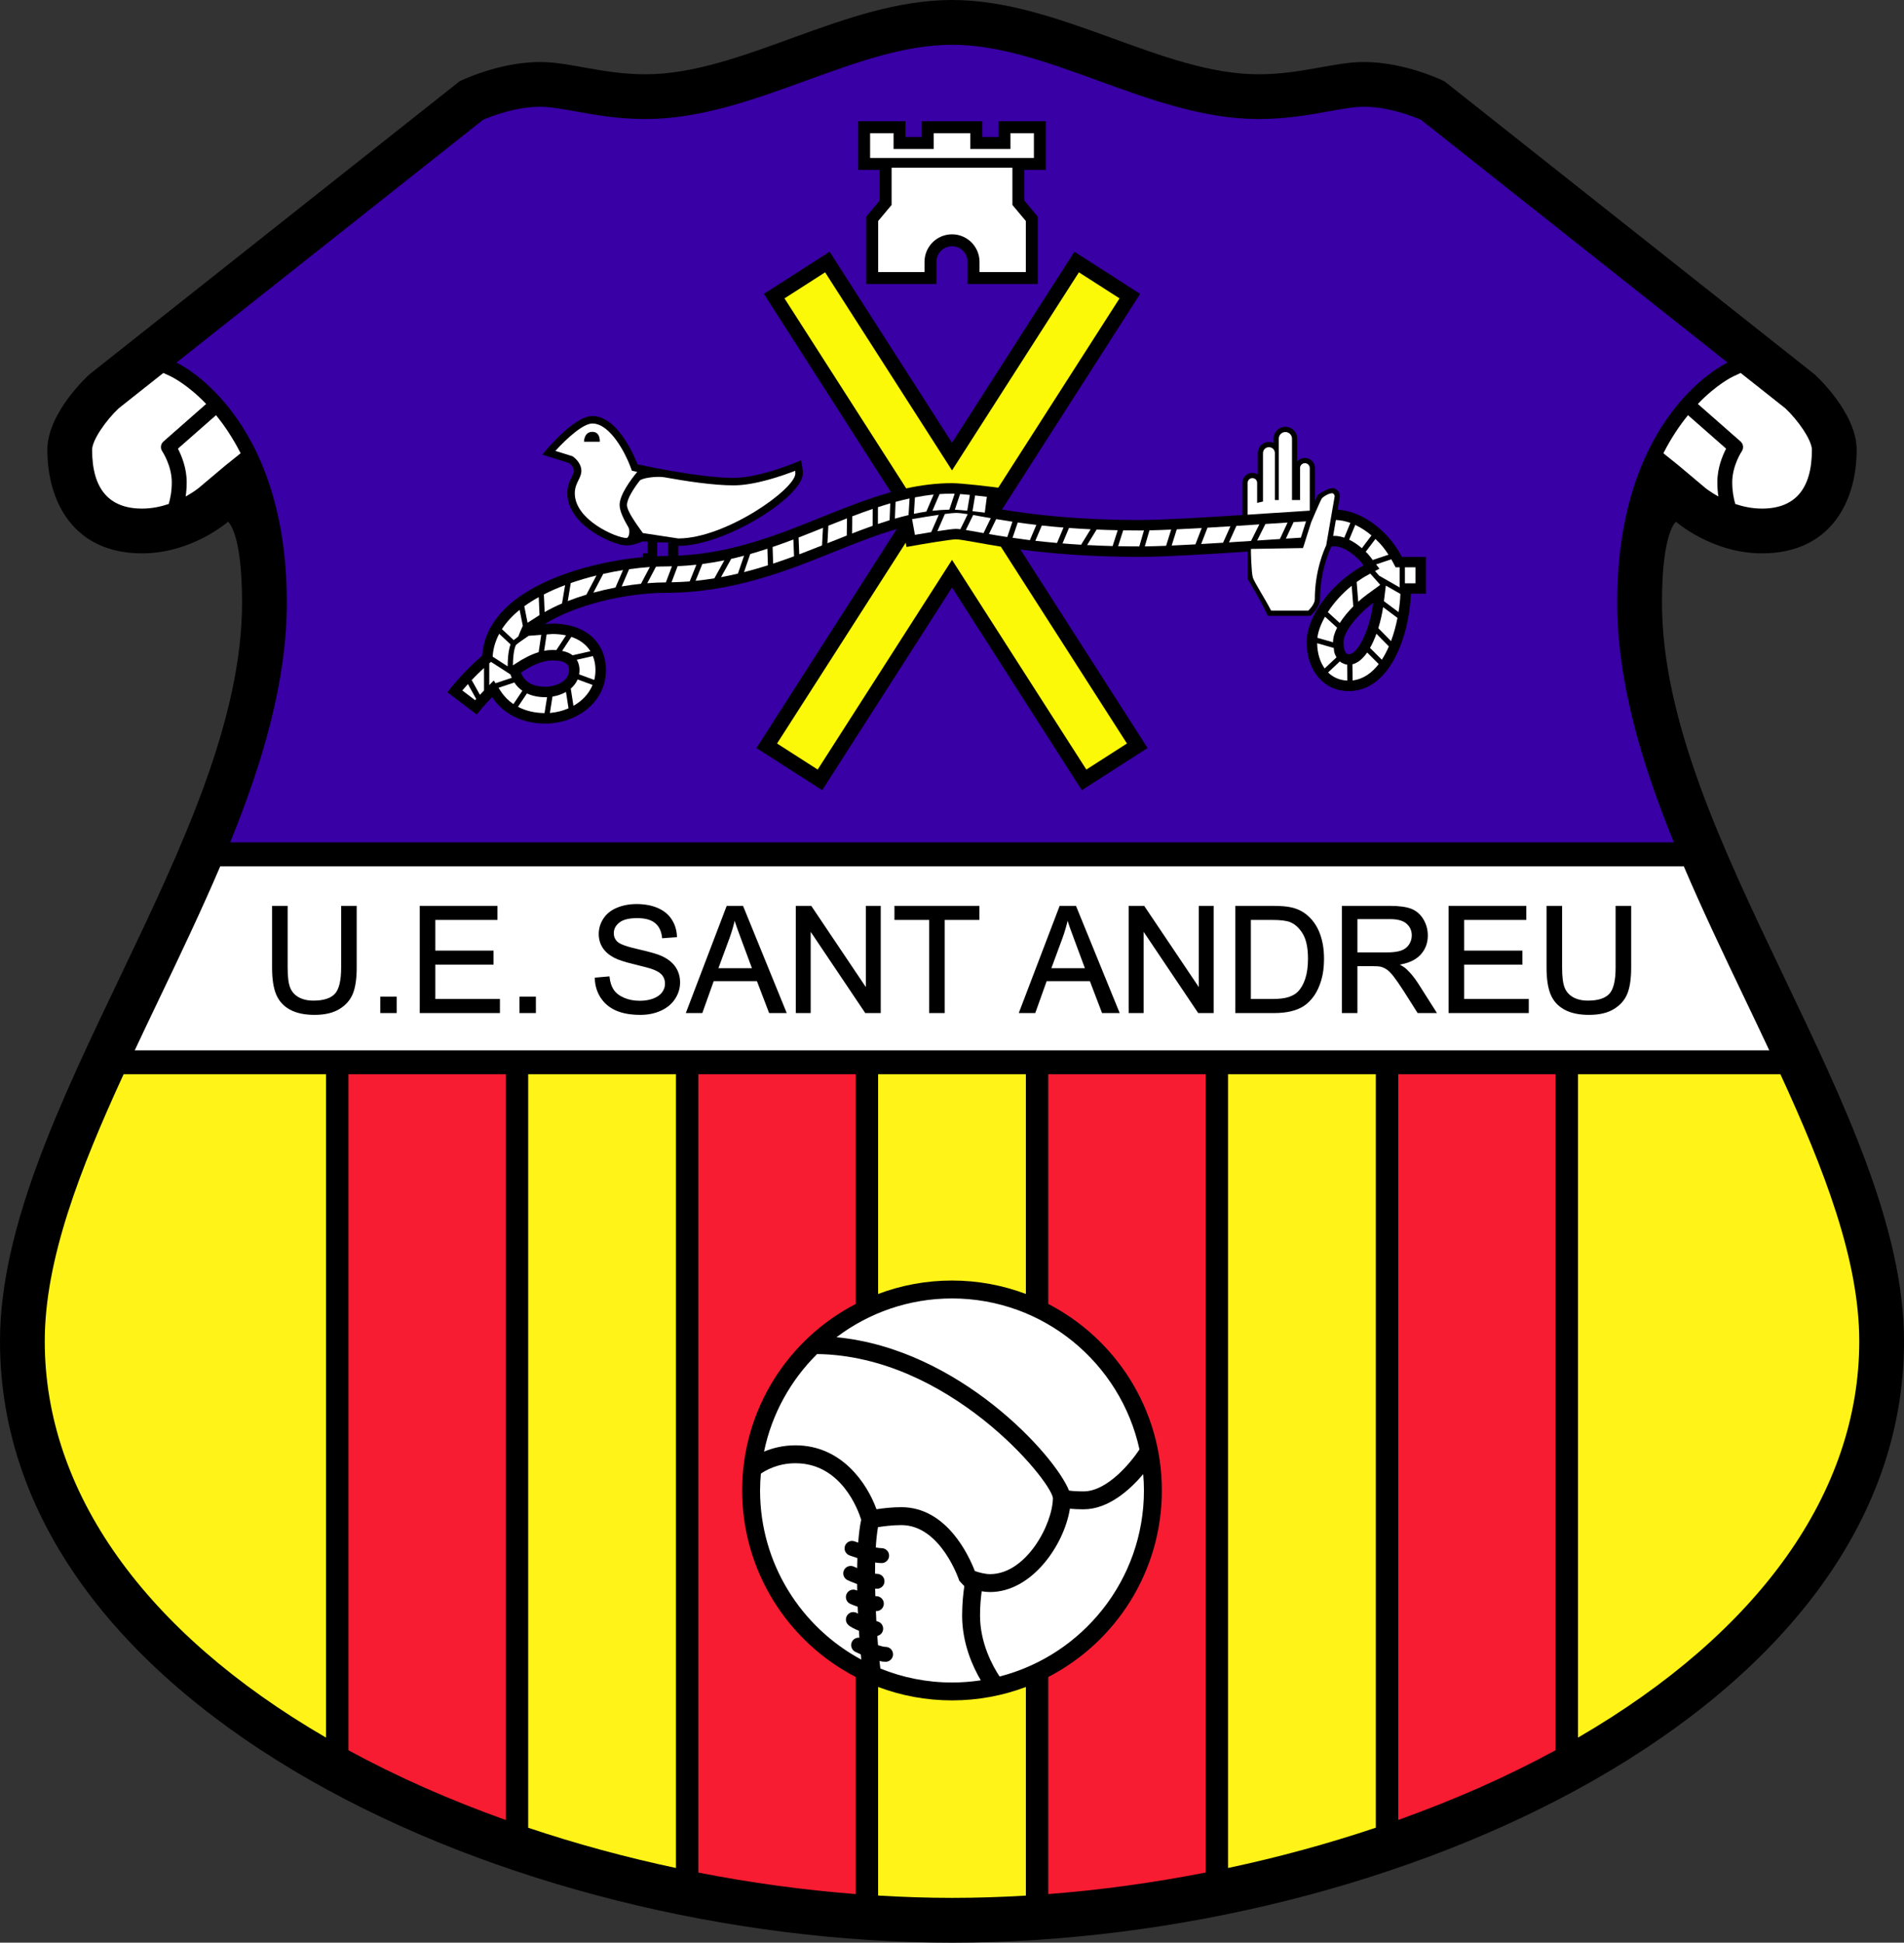 <?xml version="1.0" encoding="UTF-8"?>
<svg xmlns="http://www.w3.org/2000/svg" xmlns:xlink="http://www.w3.org/1999/xlink" width="361.83pt" height="369pt" viewBox="0 0 361.83 369" version="1.1">
<rect x="0" y="0" width="361.83" height="369" fill="#333333" stroke="none"/>
<defs>
<clipPath id="clip1">
  <path d="M 0 0 L 361.828 0 L 361.828 369 L 0 369 Z M 0 0 "/>
</clipPath>
</defs>
<g id="surface1">
<g clip-path="url(#clip1)" clip-rule="nonzero">
<path style=" stroke:none;fill-rule:nonzero;fill:rgb(0%,0%,0%);fill-opacity:1;" d="M 180.918 369 C 264.836 369 361.836 324.859 361.836 254.777 C 361.836 211.445 315.836 159.277 315.836 114.445 C 315.836 100.941 318.5 99.109 318.5 99.109 C 318.5 99.109 325.336 105.109 334.836 105.109 C 348 105.109 352.836 95.109 352.836 85.445 C 352.836 78.277 344.836 71.109 344.836 71.109 L 274.5 15.445 C 274.5 15.445 267.168 11.777 259.168 11.777 C 253.5 11.777 247.336 14.109 239.168 14.109 C 220.836 14.109 201.336 0 180.918 0 C 160.5 0 141 14.109 122.664 14.109 C 114.5 14.109 108.336 11.777 102.664 11.777 C 94.664 11.777 87.332 15.445 87.332 15.445 L 17 71.109 C 17 71.109 9 78.277 9 85.445 C 9 95.109 13.836 105.109 27 105.109 C 36.5 105.109 43.332 99.109 43.332 99.109 C 43.332 99.109 46 100.941 46 114.445 C 46 159.277 0 211.445 0 254.777 C 0 324.859 97 369 180.918 369 "/>
</g>
<path style=" stroke:none;fill-rule:nonzero;fill:rgb(100%,100%,100%);fill-opacity:1;" d="M 41.051 78.863 C 38.777 80.859 34.82 84.332 33.809 85.223 C 34.492 86.531 35.48 88.875 35.48 91.609 C 35.48 92.598 35.402 93.496 35.281 94.309 C 36.832 93.453 37.77 92.68 37.789 92.664 L 42.742 88.496 L 45.727 86.094 C 44.246 83.18 42.633 80.805 41.051 78.863 "/>
<path style=" stroke:none;fill-rule:nonzero;fill:rgb(100%,100%,100%);fill-opacity:1;" d="M 32.645 91.609 C 32.645 88.434 30.848 85.75 30.832 85.723 C 30.43 85.133 30.527 84.328 31.066 83.859 L 39.18 76.73 C 35.645 73.039 32.656 71.59 32.352 71.445 L 31.047 70.84 C 27.957 73.285 22.668 77.469 22.582 77.539 C 20.156 79.797 17.504 83.598 17.504 85.445 C 17.504 92.852 20.699 96.605 27 96.605 C 28.844 96.605 30.562 96.238 32.062 95.73 C 32.371 94.703 32.645 93.328 32.645 91.609 "/>
<path style=" stroke:none;fill-rule:nonzero;fill:rgb(100%,100%,100%);fill-opacity:1;" d="M 320.785 78.863 C 323.059 80.859 327.012 84.332 328.027 85.223 C 327.344 86.531 326.355 88.875 326.355 91.609 C 326.355 92.598 326.434 93.496 326.555 94.309 C 325 93.453 324.066 92.68 324.047 92.664 L 319.09 88.496 L 316.105 86.094 C 317.586 83.18 319.199 80.805 320.785 78.863 "/>
<path style=" stroke:none;fill-rule:nonzero;fill:rgb(100%,100%,100%);fill-opacity:1;" d="M 329.188 91.609 C 329.188 88.434 330.984 85.75 331.004 85.723 C 331.406 85.133 331.309 84.328 330.77 83.859 L 322.652 76.73 C 326.191 73.039 329.176 71.59 329.48 71.445 L 330.785 70.84 C 333.879 73.285 339.164 77.469 339.254 77.539 C 341.676 79.797 344.328 83.598 344.328 85.445 C 344.328 92.852 341.137 96.605 334.836 96.605 C 332.988 96.605 331.273 96.238 329.77 95.73 C 329.465 94.703 329.188 93.328 329.188 91.609 "/>
<path style=" stroke:none;fill-rule:nonzero;fill:rgb(22.363%,0%,64.647%);fill-opacity:1;" d="M 124.895 105.645 C 125.445 105.625 125.98 105.609 126.48 105.609 C 126.648 105.609 126.812 105.602 126.98 105.602 L 126.98 103.027 L 124.895 103.027 L 124.895 105.645 "/>
<path style=" stroke:none;fill-rule:nonzero;fill:rgb(22.363%,0%,64.647%);fill-opacity:1;" d="M 103.645 130.445 C 105.516 130.445 108.145 129.461 108.145 127.277 C 108.145 126.73 108.145 125.445 104.98 125.445 C 103.09 125.445 101 126.414 98.992 127.762 C 99.676 129.523 101.215 130.445 103.645 130.445 "/>
<path style=" stroke:none;fill-rule:nonzero;fill:rgb(22.363%,0%,64.647%);fill-opacity:1;" d="M 270.98 112.777 C 270.98 112.777 269.543 112.777 268.117 112.777 C 267.836 120.781 264.145 131.277 256.312 131.277 C 251.602 131.277 248.312 127.438 248.312 121.945 C 248.312 116.762 253.547 110.324 259.148 107.383 C 258.941 107.121 258.762 106.855 258.516 106.594 C 256.93 104.883 255.02 103.777 253.645 103.777 C 253.48 103.777 253.262 103.781 253 103.789 L 252.98 103.902 C 252.98 103.902 250.855 108.066 250.855 113.82 C 250.855 115.445 249.02 116.984 249.02 116.984 L 240.938 116.984 C 239.602 114.047 237.098 109.984 237.098 109.984 L 237.098 104.777 C 229.395 105.281 221.137 105.777 216.645 105.777 C 206.938 105.777 199.473 105.109 193.91 104.371 L 218.082 142.086 L 205.586 150.094 L 180.918 111.602 L 156.246 150.094 L 143.754 142.086 L 170.414 100.484 C 166.559 101.605 162.672 103.145 158.668 104.758 C 149.52 108.438 139.148 112.609 126.48 112.609 C 119.141 112.609 109.352 114.836 103.527 118.551 C 104.012 118.492 104.492 118.445 104.98 118.445 C 111.156 118.445 115.145 121.91 115.145 127.277 C 115.145 133.641 109.301 137.445 103.645 137.445 C 99.156 137.445 95.59 135.566 93.523 132.414 C 92.246 133.73 91.195 134.945 90.602 135.727 L 85.023 131.496 C 85.527 130.836 88.043 127.605 91.648 124.523 C 92.453 112.105 110.516 106.895 122.145 105.828 L 122.145 105.109 L 123.062 105.109 L 123.062 102.859 L 122.062 102.859 C 122.062 102.859 120.48 103.609 119.062 103.609 C 116.562 103.609 107.812 99.777 107.812 93.695 C 107.812 91.445 109.062 90.277 109.062 89.445 C 109.062 88.609 108.145 87.945 108.145 87.945 L 103.062 86.359 C 103.062 86.359 108.895 79.027 112.562 79.027 C 117.812 79.027 121.145 88.195 121.145 88.195 C 121.145 88.195 132.73 90.777 139.395 90.777 C 144.645 90.777 152.23 87.445 152.23 87.445 C 152.23 87.445 152.562 88.777 152.562 89.945 C 152.562 94.359 137.812 103.695 128.895 103.695 L 128.895 105.547 C 139.129 105.066 147.727 101.613 156.055 98.262 C 160.535 96.461 164.883 94.719 169.309 93.488 L 145.164 55.82 L 157.66 47.812 L 180.918 84.098 L 204.176 47.812 L 216.668 55.82 L 190.418 96.777 C 196.047 97.707 204.363 98.777 216.645 98.777 C 220.836 98.777 228.668 98.312 236.105 97.828 L 236.105 91.715 C 236.105 90.668 236.953 89.82 238 89.82 C 238.379 89.82 238.727 89.934 239.02 90.121 L 239.02 86.07 C 239.02 84.895 239.973 83.945 241.145 83.945 C 241.461 83.945 241.754 84.016 242.02 84.137 L 242.02 83.32 C 242.02 82.074 243.027 81.07 244.27 81.07 C 245.516 81.07 246.52 82.074 246.52 83.32 L 246.52 87.672 C 246.871 87.254 247.395 86.984 247.98 86.984 C 249.039 86.984 249.895 87.844 249.895 88.902 L 249.895 95.145 L 250.395 94.027 C 250.395 94.027 252.812 92.234 253.812 92.859 C 254.812 93.484 254.605 94.484 254.605 94.484 L 254.203 96.812 C 257.422 97.004 260.836 98.797 263.652 101.836 C 264.785 103.062 265.68 104.41 266.41 105.777 C 268.164 105.777 270.98 105.777 270.98 105.777 Z M 163.086 23.027 L 172.086 23.027 L 172.086 26.027 L 175.168 26.027 L 175.168 23.027 L 186.668 23.027 L 186.668 26.027 L 189.75 26.027 L 189.75 23.027 L 198.75 23.027 L 198.75 32.277 L 194.668 32.277 L 194.668 38.109 L 197.215 41.152 L 197.215 53.945 L 183.875 53.945 L 183.875 49.734 C 183.875 48.102 182.551 46.777 180.918 46.777 C 179.281 46.777 177.961 48.102 177.961 49.734 L 177.961 53.945 L 164.621 53.945 L 164.621 41.152 L 167.168 38.109 L 167.168 32.277 L 163.086 32.277 Z M 328.301 68.871 C 309.09 53.664 271.234 23.703 270.043 22.762 C 268.395 22.051 263.836 20.281 259.168 20.281 C 257.352 20.281 255.102 20.688 252.496 21.152 C 248.883 21.805 244.383 22.613 239.168 22.613 C 228.75 22.613 218.559 18.91 208.703 15.332 C 199.035 11.82 189.902 8.504 180.918 8.504 C 171.93 8.504 162.797 11.82 153.129 15.332 C 143.273 18.91 133.082 22.613 122.664 22.613 C 117.453 22.613 112.953 21.805 109.34 21.152 C 106.734 20.688 104.484 20.281 102.664 20.281 C 97.996 20.281 93.438 22.051 91.793 22.762 C 90.598 23.703 52.746 53.664 33.535 68.871 C 33.535 68.871 54.504 78.359 54.504 114.445 C 54.504 129.363 49.965 144.699 43.742 160.008 L 318.09 160.008 C 311.867 144.699 307.328 129.363 307.328 114.445 C 307.328 78.359 328.301 68.871 328.301 68.871 "/>
<path style=" stroke:none;fill-rule:nonzero;fill:rgb(22.363%,0%,64.647%);fill-opacity:1;" d="M 255.312 121.945 C 255.312 122.492 255.387 124.277 256.312 124.277 C 258.031 124.277 260.309 119.711 260.953 114.527 C 258.145 116.578 255.312 119.949 255.312 121.945 "/>
<path style=" stroke:none;fill-rule:nonzero;fill:rgb(100%,100%,100%);fill-opacity:1;" d="M 192.398 38.934 L 192.398 31.859 L 169.434 31.859 L 169.434 38.934 C 169.434 38.934 167.551 41.184 166.887 41.977 C 166.887 43.145 166.887 48.848 166.887 51.676 C 168.176 51.676 171.621 51.676 175.691 51.676 L 175.691 49.734 C 175.691 46.855 178.035 44.508 180.918 44.508 C 183.801 44.508 186.145 46.855 186.145 49.734 L 186.145 51.676 C 190.215 51.676 193.66 51.676 194.945 51.676 C 194.945 48.848 194.945 43.145 194.945 41.977 C 194.281 41.184 192.398 38.934 192.398 38.934 "/>
<path style=" stroke:none;fill-rule:nonzero;fill:rgb(100%,100%,100%);fill-opacity:1;" d="M 192.398 30.008 L 196.48 30.008 C 196.48 28.266 196.48 27.039 196.48 25.297 C 194.801 25.297 193.699 25.297 192.02 25.297 C 192.02 25.566 192.02 28.297 192.02 28.297 L 184.398 28.297 C 184.398 28.297 184.398 25.566 184.398 25.297 C 182.195 25.297 179.641 25.297 177.434 25.297 C 177.434 25.566 177.434 28.297 177.434 28.297 L 169.816 28.297 C 169.816 28.297 169.816 25.566 169.816 25.297 C 168.133 25.297 167.035 25.297 165.352 25.297 C 165.352 27.039 165.352 28.266 165.352 30.008 L 192.398 30.008 "/>
<path style=" stroke:none;fill-rule:nonzero;fill:rgb(98.438%,97.264%,3.137%);fill-opacity:1;" d="M 180.918 91.777 C 182.91 91.777 188.488 92.477 189.707 92.633 C 201.246 74.625 211.531 58.578 212.754 56.676 C 210.367 55.148 207.418 53.258 205.031 51.727 C 203.773 53.688 192.887 70.68 180.918 89.352 C 168.949 70.68 158.059 53.688 156.805 51.727 C 154.414 53.258 151.469 55.148 149.082 56.676 C 150.305 58.586 160.637 74.707 172.215 92.77 C 175.047 92.152 177.926 91.777 180.918 91.777 "/>
<path style=" stroke:none;fill-rule:nonzero;fill:rgb(98.438%,97.264%,3.137%);fill-opacity:1;" d="M 185.543 103.031 C 183.789 102.719 182.273 102.445 181.652 102.445 C 180.734 102.457 176.066 103.203 172.266 103.891 L 172.121 103.078 C 160.02 121.957 148.938 139.246 147.668 141.227 C 150.055 142.758 153.004 144.645 155.391 146.176 C 156.695 144.141 168.406 125.867 180.918 106.348 C 193.43 125.867 205.137 144.141 206.445 146.176 C 208.828 144.645 211.777 142.758 214.164 141.227 C 212.914 139.273 202.109 122.414 190.195 103.832 C 188.371 103.539 186.82 103.262 185.543 103.031 "/>
<path style=" stroke:none;fill-rule:nonzero;fill:rgb(100%,100%,100%);fill-opacity:1;" d="M 185.305 94.113 L 184.809 97.105 C 185.629 97.195 186.449 97.289 187.148 97.371 C 187.309 96.156 187.379 95.594 187.535 94.367 C 186.789 94.277 186.035 94.191 185.305 94.113 "/>
<path style=" stroke:none;fill-rule:nonzero;fill:rgb(100%,100%,100%);fill-opacity:1;" d="M 182.453 93.84 L 181.457 96.809 C 182.074 96.84 182.91 96.914 183.812 97.004 L 184.309 94.008 C 183.633 93.941 183.008 93.883 182.453 93.84 "/>
<path style=" stroke:none;fill-rule:nonzero;fill:rgb(100%,100%,100%);fill-opacity:1;" d="M 173.871 94.477 L 173.672 97.598 C 174.461 97.434 175.25 97.289 176.039 97.172 L 177.426 93.941 C 176.23 94.062 175.047 94.254 173.871 94.477 "/>
<path style=" stroke:none;fill-rule:nonzero;fill:rgb(100%,100%,100%);fill-opacity:1;" d="M 170.191 95.328 L 170.066 98.516 C 170.93 98.27 171.793 98.035 172.656 97.836 L 172.855 94.68 C 171.965 94.867 171.078 95.094 170.191 95.328 "/>
<path style=" stroke:none;fill-rule:nonzero;fill:rgb(100%,100%,100%);fill-opacity:1;" d="M 161.922 101.336 C 163.23 100.824 164.535 100.336 165.832 99.879 L 165.84 96.664 C 164.551 97.105 163.258 97.578 161.961 98.074 L 161.922 101.336 "/>
<path style=" stroke:none;fill-rule:nonzero;fill:rgb(100%,100%,100%);fill-opacity:1;" d="M 166.84 96.34 L 166.832 99.535 C 167.574 99.281 168.316 99.035 169.055 98.809 L 169.184 95.609 C 168.398 95.836 167.621 96.086 166.84 96.34 "/>
<path style=" stroke:none;fill-rule:nonzero;fill:rgb(100%,100%,100%);fill-opacity:1;" d="M 150.77 102.477 C 149.473 102.969 148.156 103.445 146.824 103.898 L 146.922 107.055 C 148.273 106.609 149.602 106.145 150.898 105.664 L 150.77 102.477 "/>
<path style=" stroke:none;fill-rule:nonzero;fill:rgb(100%,100%,100%);fill-opacity:1;" d="M 145.832 104.23 C 144.758 104.586 143.672 104.922 142.57 105.234 L 141.391 108.676 C 142.938 108.285 144.449 107.844 145.93 107.375 L 145.832 104.23 "/>
<path style=" stroke:none;fill-rule:nonzero;fill:rgb(100%,100%,100%);fill-opacity:1;" d="M 127.617 110.602 C 128.781 110.578 129.934 110.527 131.062 110.438 L 132.336 107.27 C 131.168 107.395 129.98 107.492 128.77 107.543 L 127.617 110.602 "/>
<path style=" stroke:none;fill-rule:nonzero;fill:rgb(100%,100%,100%);fill-opacity:1;" d="M 137.656 106.434 C 136.289 106.711 134.895 106.949 133.469 107.133 L 132.184 110.324 C 133.395 110.199 134.586 110.043 135.754 109.852 L 137.656 106.434 "/>
<path style=" stroke:none;fill-rule:nonzero;fill:rgb(100%,100%,100%);fill-opacity:1;" d="M 141.402 105.551 C 140.594 105.766 139.777 105.973 138.949 106.16 L 137.02 109.633 C 138.109 109.434 139.18 109.203 140.234 108.953 L 141.402 105.551 "/>
<path style=" stroke:none;fill-rule:nonzero;fill:rgb(100%,100%,100%);fill-opacity:1;" d="M 157.418 99.855 L 157.242 103.191 C 157.469 103.102 157.699 103.008 157.926 102.914 C 158.93 102.512 159.926 102.113 160.914 101.723 L 160.957 98.461 C 159.785 98.914 158.605 99.383 157.418 99.855 "/>
<path style=" stroke:none;fill-rule:nonzero;fill:rgb(100%,100%,100%);fill-opacity:1;" d="M 108.469 110.746 L 107.895 114.176 C 109.043 113.727 110.227 113.316 111.434 112.953 L 113.352 109.309 C 111.707 109.715 110.066 110.191 108.469 110.746 "/>
<path style=" stroke:none;fill-rule:nonzero;fill:rgb(100%,100%,100%);fill-opacity:1;" d="M 102.531 116.836 L 102.379 113.426 C 101.406 113.961 100.484 114.539 99.633 115.156 L 100.258 118.293 L 102.461 116.875 C 102.484 116.859 102.508 116.848 102.531 116.836 "/>
<path style=" stroke:none;fill-rule:nonzero;fill:rgb(100%,100%,100%);fill-opacity:1;" d="M 114.637 109.008 L 112.762 112.574 C 114.156 112.195 115.566 111.871 116.957 111.605 L 118.395 108.289 C 117.16 108.484 115.902 108.727 114.637 109.008 "/>
<path style=" stroke:none;fill-rule:nonzero;fill:rgb(100%,100%,100%);fill-opacity:1;" d="M 91.203 131.98 C 91.453 131.711 91.715 131.438 91.98 131.16 L 91.98 126.879 C 91.109 127.672 90.328 128.449 89.637 129.176 L 91.203 131.98 "/>
<path style=" stroke:none;fill-rule:nonzero;fill:rgb(100%,100%,100%);fill-opacity:1;" d="M 88.922 129.941 C 88.52 130.383 88.16 130.793 87.852 131.152 C 88.859 131.918 89.324 132.27 90.289 132.996 C 90.352 132.922 90.426 132.844 90.496 132.77 L 88.922 129.941 "/>
<path style=" stroke:none;fill-rule:nonzero;fill:rgb(100%,100%,100%);fill-opacity:1;" d="M 107.555 131.434 C 106.781 131.871 105.898 132.168 104.992 132.316 L 104.5 135.426 C 105.719 135.328 106.93 135.027 108.039 134.539 L 107.555 131.434 "/>
<path style=" stroke:none;fill-rule:nonzero;fill:rgb(100%,100%,100%);fill-opacity:1;" d="M 112.93 129.152 C 113.078 128.562 113.16 127.938 113.16 127.277 C 113.16 126.301 112.988 125.414 112.668 124.621 L 109.602 125.316 C 110.02 125.98 110.129 126.707 110.129 127.277 C 110.129 127.562 110.098 127.832 110.051 128.094 L 112.93 129.152 "/>
<path style=" stroke:none;fill-rule:nonzero;fill:rgb(100%,100%,100%);fill-opacity:1;" d="M 106.828 123.633 C 107.695 123.809 108.344 124.102 108.82 124.469 L 112.203 123.699 C 111.422 122.445 110.188 121.516 108.578 120.973 L 106.828 123.633 "/>
<path style=" stroke:none;fill-rule:nonzero;fill:rgb(100%,100%,100%);fill-opacity:1;" d="M 97.473 126.391 L 97.891 126.109 C 99.496 125.035 100.973 124.301 102.359 123.879 L 102.855 120.59 L 100.461 120.77 C 99.359 121.508 98.188 122.344 98.051 122.508 C 97.602 123.375 97.484 125.203 97.473 126.391 "/>
<path style=" stroke:none;fill-rule:nonzero;fill:rgb(100%,100%,100%);fill-opacity:1;" d="M 103.484 135.449 L 103.965 132.418 C 103.855 132.422 103.75 132.43 103.645 132.43 C 102.184 132.43 101.039 132.141 100.137 131.711 L 98.434 134.254 C 99.879 135.016 101.586 135.43 103.484 135.449 "/>
<path style=" stroke:none;fill-rule:nonzero;fill:rgb(100%,100%,100%);fill-opacity:1;" d="M 94.867 120.391 C 94.172 121.699 93.727 123.113 93.629 124.652 L 93.625 124.734 L 96.473 126.574 C 96.473 125.578 96.551 123.652 97.02 122.398 L 94.867 120.391 "/>
<path style=" stroke:none;fill-rule:nonzero;fill:rgb(100%,100%,100%);fill-opacity:1;" d="M 98.746 115.836 C 97.387 116.938 96.25 118.16 95.383 119.504 L 97.613 121.586 C 97.848 121.391 98.152 121.156 98.488 120.914 L 98.875 119.945 L 99.355 118.875 L 98.746 115.836 "/>
<path style=" stroke:none;fill-rule:nonzero;fill:rgb(100%,100%,100%);fill-opacity:1;" d="M 94.172 129.781 L 97.254 128.746 C 97.215 128.652 97.176 128.562 97.145 128.48 L 96.996 128.102 L 93.305 125.719 L 92.98 125.996 L 92.98 130.133 L 93.828 129.258 L 94.172 129.781 "/>
<path style=" stroke:none;fill-rule:nonzero;fill:rgb(100%,100%,100%);fill-opacity:1;" d="M 103.41 123.613 C 103.945 123.512 104.469 123.461 104.98 123.461 C 105.242 123.461 105.488 123.469 105.727 123.484 L 107.566 120.691 C 106.773 120.52 105.91 120.43 104.98 120.43 L 103.879 120.512 L 103.41 123.613 "/>
<path style=" stroke:none;fill-rule:nonzero;fill:rgb(100%,100%,100%);fill-opacity:1;" d="M 97.57 133.746 L 99.27 131.211 C 98.59 130.734 98.098 130.18 97.742 129.637 L 94.738 130.645 L 95.184 131.328 C 95.82 132.297 96.629 133.105 97.57 133.746 "/>
<path style=" stroke:none;fill-rule:nonzero;fill:rgb(100%,100%,100%);fill-opacity:1;" d="M 109.77 129.059 C 109.48 129.734 109.027 130.316 108.465 130.797 L 108.977 134.066 C 110.594 133.152 111.91 131.812 112.609 130.102 L 109.77 129.059 "/>
<path style=" stroke:none;fill-rule:nonzero;fill:rgb(100%,100%,100%);fill-opacity:1;" d="M 107.391 111.141 C 105.988 111.664 104.637 112.254 103.355 112.906 L 103.504 116.262 C 104.543 115.664 105.648 115.121 106.805 114.629 L 107.391 111.141 "/>
<path style=" stroke:none;fill-rule:nonzero;fill:rgb(100%,100%,100%);fill-opacity:1;" d="M 156.395 100.266 C 154.859 100.883 153.316 101.5 151.758 102.102 L 151.887 105.293 C 153.359 104.734 154.809 104.168 156.219 103.602 L 156.395 100.266 "/>
<path style=" stroke:none;fill-rule:nonzero;fill:rgb(100%,100%,100%);fill-opacity:1;" d="M 118.141 111.391 C 119.395 111.176 120.625 111.012 121.812 110.887 L 123.492 107.703 C 122.242 107.789 120.926 107.926 119.559 108.117 L 118.141 111.391 "/>
<path style=" stroke:none;fill-rule:nonzero;fill:rgb(100%,100%,100%);fill-opacity:1;" d="M 123.004 110.777 C 124.23 110.68 125.402 110.625 126.48 110.625 C 126.5 110.625 126.52 110.625 126.539 110.625 L 127.691 107.57 C 127.285 107.578 126.887 107.594 126.48 107.594 C 125.898 107.594 125.289 107.613 124.66 107.641 L 123.004 110.777 "/>
<path style=" stroke:none;fill-rule:nonzero;fill:rgb(100%,100%,100%);fill-opacity:1;" d="M 180.918 93.762 C 180.121 93.762 179.336 93.797 178.551 93.852 L 177.191 97.023 C 178.258 96.902 179.328 96.824 180.406 96.805 L 181.422 93.777 C 181.234 93.77 181.059 93.762 180.918 93.762 "/>
<path style=" stroke:none;fill-rule:nonzero;fill:rgb(100%,100%,100%);fill-opacity:1;" d="M 196.949 99.699 C 195.688 99.555 194.508 99.402 193.41 99.246 L 192.422 102.16 C 193.445 102.309 194.539 102.457 195.715 102.602 L 196.949 99.699 "/>
<path style=" stroke:none;fill-rule:nonzero;fill:rgb(100%,100%,100%);fill-opacity:1;" d="M 187.93 101.441 C 188.965 101.621 190.129 101.816 191.418 102.012 L 192.402 99.098 C 191.285 98.934 190.262 98.766 189.312 98.605 L 187.93 101.441 "/>
<path style=" stroke:none;fill-rule:nonzero;fill:rgb(100%,100%,100%);fill-opacity:1;" d="M 202.102 100.207 C 200.645 100.09 199.273 99.961 197.988 99.82 L 196.75 102.723 C 198.035 102.867 199.406 103.008 200.871 103.137 L 202.102 100.207 "/>
<path style=" stroke:none;fill-rule:nonzero;fill:rgb(100%,100%,100%);fill-opacity:1;" d="M 212.48 103.746 C 213.781 103.773 215.113 103.789 216.512 103.789 L 217.395 100.754 C 217.141 100.758 216.883 100.762 216.645 100.762 C 215.547 100.762 214.488 100.75 213.449 100.734 L 212.48 103.746 "/>
<path style=" stroke:none;fill-rule:nonzero;fill:rgb(100%,100%,100%);fill-opacity:1;" d="M 228.371 100.297 C 226.719 100.391 225.125 100.477 223.629 100.547 L 222.66 103.625 C 224.074 103.562 225.594 103.484 227.172 103.398 L 228.371 100.297 "/>
<path style=" stroke:none;fill-rule:nonzero;fill:rgb(100%,100%,100%);fill-opacity:1;" d="M 233.828 99.965 C 232.363 100.055 230.902 100.148 229.469 100.23 L 228.266 103.336 C 229.625 103.258 231.02 103.176 232.426 103.09 L 233.828 99.965 "/>
<path style=" stroke:none;fill-rule:nonzero;fill:rgb(100%,100%,100%);fill-opacity:1;" d="M 217.555 103.785 C 218.727 103.77 220.086 103.73 221.602 103.672 L 222.562 100.594 C 221.047 100.66 219.656 100.711 218.441 100.738 L 217.555 103.785 "/>
<path style=" stroke:none;fill-rule:nonzero;fill:rgb(100%,100%,100%);fill-opacity:1;" d="M 178.402 97.789 C 177.02 97.988 175.305 98.266 173.332 98.605 C 173.551 99.82 173.652 100.383 173.867 101.594 C 174.816 101.43 175.902 101.246 176.965 101.074 L 178.402 97.789 "/>
<path style=" stroke:none;fill-rule:nonzero;fill:rgb(100%,100%,100%);fill-opacity:1;" d="M 207.258 100.535 C 205.816 100.465 204.449 100.383 203.148 100.285 L 201.918 103.223 C 203.047 103.312 204.223 103.398 205.453 103.469 L 207.258 100.535 "/>
<path style=" stroke:none;fill-rule:nonzero;fill:rgb(100%,100%,100%);fill-opacity:1;" d="M 248.191 99.027 C 247.453 99.074 246.668 99.121 245.828 99.176 L 244.359 102.312 C 245.363 102.246 246.312 102.184 247.211 102.129 L 248.191 99.027 "/>
<path style=" stroke:none;fill-rule:nonzero;fill:rgb(100%,100%,100%);fill-opacity:1;" d="M 253.863 98.773 L 253.344 101.797 C 253.445 101.797 253.562 101.793 253.645 101.793 C 254.223 101.793 254.836 101.914 255.461 102.129 L 256.621 99.324 C 255.691 98.988 254.766 98.801 253.863 98.773 "/>
<path style=" stroke:none;fill-rule:nonzero;fill:rgb(100%,100%,100%);fill-opacity:1;" d="M 258.109 114.297 C 258.691 113.773 259.266 113.305 259.785 112.926 L 262.301 111.09 L 260.406 108.961 L 260.07 109.141 C 259.297 109.547 258.547 110.023 257.816 110.547 L 258.109 114.297 "/>
<path style=" stroke:none;fill-rule:nonzero;fill:rgb(100%,100%,100%);fill-opacity:1;" d="M 251.805 117.141 C 251.023 118.52 250.504 119.895 250.348 121.152 L 253.336 122.004 L 253.328 121.945 C 253.328 121.078 253.625 120.156 254.098 119.23 L 251.805 117.141 "/>
<path style=" stroke:none;fill-rule:nonzero;fill:rgb(100%,100%,100%);fill-opacity:1;" d="M 254.605 118.34 C 255.305 117.227 256.223 116.141 257.176 115.184 L 256.871 111.27 C 255.062 112.727 253.488 114.477 252.332 116.27 L 254.605 118.34 "/>
<path style=" stroke:none;fill-rule:nonzero;fill:rgb(100%,100%,100%);fill-opacity:1;" d="M 266.98 107.762 L 266.98 110.793 C 267.723 110.793 268.762 110.793 268.996 110.793 C 268.996 109.562 268.996 108.992 268.996 107.762 C 268.453 107.762 267.684 107.762 266.98 107.762 "/>
<path style=" stroke:none;fill-rule:nonzero;fill:rgb(100%,100%,100%);fill-opacity:1;" d="M 265.98 107.762 C 265.527 107.762 265.219 107.762 265.219 107.762 L 264.66 106.711 C 264.574 106.547 264.48 106.398 264.391 106.238 L 261.512 107.207 L 262.141 108.023 L 261.312 108.473 L 262.098 109.355 L 265.98 111.582 L 265.98 107.762 "/>
<path style=" stroke:none;fill-rule:nonzero;fill:rgb(100%,100%,100%);fill-opacity:1;" d="M 263.363 111.234 L 262.996 114.195 L 265.773 116.27 C 265.969 115.059 266.086 113.891 266.129 112.816 L 263.363 111.234 "/>
<path style=" stroke:none;fill-rule:nonzero;fill:rgb(100%,100%,100%);fill-opacity:1;" d="M 262.598 125.312 C 263.102 124.539 263.543 123.688 263.934 122.785 L 261.57 120.383 C 261.223 121.34 260.82 122.254 260.355 123.07 L 262.598 125.312 "/>
<path style=" stroke:none;fill-rule:nonzero;fill:rgb(100%,100%,100%);fill-opacity:1;" d="M 262.844 115.328 C 262.66 116.566 262.355 117.953 261.93 119.32 L 264.344 121.781 C 264.879 120.359 265.281 118.852 265.574 117.371 L 262.844 115.328 "/>
<path style=" stroke:none;fill-rule:nonzero;fill:rgb(100%,100%,100%);fill-opacity:1;" d="M 259.812 123.941 C 259.016 125.09 258.078 125.926 257.008 126.18 L 257.047 129.246 C 259.062 129.016 260.699 127.828 262.008 126.137 L 259.812 123.941 "/>
<path style=" stroke:none;fill-rule:nonzero;fill:rgb(100%,100%,100%);fill-opacity:1;" d="M 256.008 126.238 C 255.645 126.195 255.113 126.051 254.613 125.637 L 252.383 127.734 C 253.34 128.672 254.594 129.219 256.047 129.277 L 256.008 126.238 "/>
<path style=" stroke:none;fill-rule:nonzero;fill:rgb(100%,100%,100%);fill-opacity:1;" d="M 253.98 124.859 C 253.812 124.57 253.652 124.238 253.543 123.816 L 253.461 123.078 L 250.305 122.18 C 250.344 124.113 250.855 125.754 251.734 126.969 L 253.98 124.859 "/>
<path style=" stroke:none;fill-rule:nonzero;fill:rgb(100%,100%,100%);fill-opacity:1;" d="M 257.547 99.711 L 256.387 102.512 C 257.195 102.902 258.016 103.449 258.805 104.129 L 260.633 101.707 C 259.637 100.867 258.598 100.199 257.547 99.711 "/>
<path style=" stroke:none;fill-rule:nonzero;fill:rgb(100%,100%,100%);fill-opacity:1;" d="M 262.195 103.184 C 261.93 102.898 261.656 102.633 261.383 102.371 L 259.539 104.812 C 259.684 104.953 259.832 105.094 259.973 105.242 C 259.973 105.246 260.551 105.949 260.551 105.949 L 260.867 106.367 L 263.859 105.363 C 263.348 104.559 262.797 103.836 262.195 103.184 "/>
<path style=" stroke:none;fill-rule:nonzero;fill:rgb(100%,100%,100%);fill-opacity:1;" d="M 244.691 99.254 C 243.691 99.316 242.641 99.387 241.543 99.461 C 241.195 99.48 240.828 99.508 240.477 99.531 L 238.902 102.672 C 239.863 102.609 240.812 102.547 241.73 102.484 C 242.234 102.449 242.73 102.418 243.223 102.387 L 244.691 99.254 "/>
<path style=" stroke:none;fill-rule:nonzero;fill:rgb(100%,100%,100%);fill-opacity:1;" d="M 239.32 99.605 C 237.887 99.699 236.434 99.797 234.961 99.891 L 233.551 103.02 C 234.957 102.93 236.363 102.84 237.746 102.746 L 239.32 99.605 "/>
<path style=" stroke:none;fill-rule:nonzero;fill:rgb(100%,100%,100%);fill-opacity:1;" d="M 178.137 100.891 C 179.703 100.652 181.062 100.469 181.621 100.461 C 181.863 100.461 182.156 100.484 182.504 100.523 L 183.906 97.66 C 182.988 97.516 182.25 97.43 181.645 97.43 C 181.266 97.43 180.547 97.5 179.562 97.629 L 178.137 100.891 "/>
<path style=" stroke:none;fill-rule:nonzero;fill:rgb(100%,100%,100%);fill-opacity:1;" d="M 183.543 100.672 C 184.184 100.773 184.949 100.91 185.895 101.078 C 186.215 101.137 186.551 101.199 186.906 101.262 L 188.285 98.426 C 187.633 98.312 187.012 98.199 186.438 98.098 C 185.895 98 185.395 97.91 184.938 97.828 L 183.543 100.672 "/>
<path style=" stroke:none;fill-rule:nonzero;fill:rgb(100%,100%,100%);fill-opacity:1;" d="M 212.406 100.715 C 211.02 100.684 209.676 100.645 208.395 100.59 L 206.59 103.531 C 208.129 103.613 209.738 103.68 211.438 103.723 L 212.406 100.715 "/>
<path style=" stroke:none;fill-rule:nonzero;fill:rgb(100%,100%,100%);fill-opacity:1;" d="M 241.402 97.48 C 244.262 97.289 246.824 97.121 248.902 96.996 L 248.902 88.902 C 248.902 88.395 248.488 87.977 247.98 87.977 C 247.469 87.977 247.055 88.395 247.055 88.902 L 247.055 94.984 L 245.527 94.984 L 245.527 83.32 C 245.527 82.625 244.965 82.062 244.27 82.062 C 243.578 82.062 243.016 82.625 243.016 83.32 L 243.016 94.984 L 242.277 94.984 L 242.277 86.07 C 242.277 85.445 241.77 84.938 241.145 84.938 C 240.52 84.938 240.016 85.445 240.016 86.07 L 240.016 95.262 L 238.902 95.523 L 238.902 91.715 C 238.902 91.215 238.5 90.812 238 90.812 C 237.504 90.812 237.098 91.215 237.098 91.715 L 237.098 97.766 C 238.562 97.668 240.012 97.574 241.402 97.48 "/>
<path style=" stroke:none;fill-rule:nonzero;fill:rgb(100%,100%,100%);fill-opacity:1;" d="M 251.188 94.691 C 250.949 95.016 249.176 99.184 249.176 99.184 L 247.621 104.102 L 237.73 104.266 C 237.684 104.297 237.793 108.77 238.09 109.707 C 238.387 110.641 240.277 113.508 241.562 115.992 C 242.57 115.992 247.961 115.992 248.621 115.992 C 249.098 115.523 249.863 114.613 249.863 113.82 C 249.863 108.324 251.688 104.301 252.023 103.598 C 252.07 103.336 253.629 94.316 253.629 94.316 C 253.629 94.297 253.633 94.273 253.633 94.246 C 253.633 94.109 253.578 93.887 253.285 93.703 C 252.637 93.578 251.422 94.367 251.188 94.691 "/>
<path style=" stroke:none;fill-rule:nonzero;fill:rgb(100%,100%,100%);fill-opacity:1;" d="M 151.113 89.426 C 148.516 90.434 143.402 92.195 139.395 92.195 C 135.559 92.195 130.234 91.383 126.27 90.66 C 124.844 90.402 121.961 90.785 121.559 91.309 C 120.418 92.797 119.148 94.746 119.148 95.922 C 119.148 97.117 120.961 99.555 122.164 101.254 L 128.895 102.277 C 137.902 102.277 151.145 92.895 151.145 89.945 C 151.145 89.773 151.129 89.602 151.113 89.426 "/>
<path style=" stroke:none;fill-rule:nonzero;fill:rgb(100%,100%,100%);fill-opacity:1;" d="M 113.98 83.902 L 110.98 83.902 C 110.98 83.902 110.98 82.027 112.562 82.027 C 114.145 82.027 113.98 83.902 113.98 83.902 Z M 117.746 95.922 C 117.746 93.98 119.875 91.117 121.098 89.633 C 120.965 89.605 120.871 89.586 120.84 89.578 L 120.078 89.41 L 119.812 88.68 C 118.977 86.391 116.043 80.445 112.562 80.445 C 110.875 80.445 107.828 83.125 105.543 85.648 C 107 86.102 108.789 86.66 108.789 86.66 L 108.98 86.797 C 109.23 86.98 110.48 87.965 110.48 89.445 C 110.48 90.09 110.215 90.629 109.934 91.199 C 109.605 91.867 109.23 92.625 109.23 93.695 C 109.23 98.801 117.16 102.191 119.062 102.191 C 119.539 102.191 119.812 100.816 119.402 100.129 C 118.562 98.719 117.746 97.059 117.746 95.922 "/>
<path style=" stroke:none;fill-rule:nonzero;fill:rgb(100%,100%,100%);fill-opacity:1;" d="M 336.23 199.512 C 334.672 196.188 333.07 192.836 331.453 189.453 C 327.52 181.223 323.543 172.895 319.98 164.547 L 41.855 164.547 C 38.293 172.895 34.316 181.223 30.379 189.453 C 28.762 192.836 27.16 196.188 25.602 199.512 L 336.23 199.512 "/>
<path style=" stroke:none;fill-rule:nonzero;fill:rgb(0%,0%,0%);fill-opacity:1;" d="M 64.98 172.215 L 67.637 172.215 L 67.637 183.809 C 67.637 185.82 67.406 187.426 66.949 188.609 C 66.496 189.797 65.672 190.762 64.48 191.504 C 63.289 192.246 61.727 192.621 59.793 192.621 C 57.914 192.621 56.375 192.297 55.18 191.648 C 53.984 191 53.133 190.062 52.621 188.836 C 52.109 187.609 51.855 185.934 51.855 183.809 L 51.855 172.215 L 54.512 172.215 L 54.512 183.785 C 54.512 185.527 54.672 186.812 54.996 187.637 C 55.32 188.461 55.875 189.098 56.664 189.543 C 57.453 189.988 58.418 190.215 59.559 190.215 C 61.512 190.215 62.902 189.77 63.734 188.887 C 64.562 188.004 64.98 186.305 64.98 183.785 L 64.98 172.215 "/>
<path style="fill:none;stroke-width:3;stroke-linecap:butt;stroke-linejoin:miter;stroke:rgb(0%,0%,0%);stroke-opacity:1;stroke-miterlimit:4;" d="M 649.805 1967.852 L 676.367 1967.852 L 676.367 1851.914 C 676.367 1831.797 674.062 1815.742 669.492 1803.906 C 664.961 1792.031 656.719 1782.383 644.805 1774.961 C 632.891 1767.539 617.266 1763.789 597.93 1763.789 C 579.141 1763.789 563.75 1767.031 551.797 1773.516 C 539.844 1780 531.328 1789.375 526.211 1801.641 C 521.094 1813.906 518.555 1830.664 518.555 1851.914 L 518.555 1967.852 L 545.117 1967.852 L 545.117 1852.148 C 545.117 1834.727 546.719 1821.875 549.961 1813.633 C 553.203 1805.391 558.75 1799.023 566.641 1794.57 C 574.531 1790.117 584.18 1787.852 595.586 1787.852 C 615.117 1787.852 629.023 1792.305 637.344 1801.133 C 645.625 1809.961 649.805 1826.953 649.805 1852.148 Z M 649.805 1967.852 " transform="matrix(0.1,0,0,-0.1,0,369)"/>
<path style=" stroke:none;fill-rule:nonzero;fill:rgb(0%,0%,0%);fill-opacity:1;" d="M 72.418 192.277 L 72.418 189.465 L 75.23 189.465 L 75.23 192.277 L 72.418 192.277 "/>
<path style="fill:none;stroke-width:3;stroke-linecap:butt;stroke-linejoin:miter;stroke:rgb(0%,0%,0%);stroke-opacity:1;stroke-miterlimit:4;" d="M 724.18 1767.227 L 724.18 1795.352 L 752.305 1795.352 L 752.305 1767.227 Z M 724.18 1767.227 " transform="matrix(0.1,0,0,-0.1,0,369)"/>
<path style=" stroke:none;fill-rule:nonzero;fill:rgb(0%,0%,0%);fill-opacity:1;" d="M 79.918 192.277 L 79.918 172.215 L 94.387 172.215 L 94.387 174.59 L 82.574 174.59 L 82.574 180.715 L 93.637 180.715 L 93.637 183.09 L 82.574 183.09 L 82.574 189.902 L 94.855 189.902 L 94.855 192.277 L 79.918 192.277 "/>
<path style="fill:none;stroke-width:3;stroke-linecap:butt;stroke-linejoin:miter;stroke:rgb(0%,0%,0%);stroke-opacity:1;stroke-miterlimit:4;" d="M 799.18 1767.227 L 799.18 1967.852 L 943.867 1967.852 L 943.867 1944.102 L 825.742 1944.102 L 825.742 1882.852 L 936.367 1882.852 L 936.367 1859.102 L 825.742 1859.102 L 825.742 1790.977 L 948.555 1790.977 L 948.555 1767.227 Z M 799.18 1767.227 " transform="matrix(0.1,0,0,-0.1,0,369)"/>
<path style=" stroke:none;fill-rule:nonzero;fill:rgb(0%,0%,0%);fill-opacity:1;" d="M 98.875 192.277 L 98.875 189.465 L 101.688 189.465 L 101.688 192.277 L 98.875 192.277 "/>
<path style="fill:none;stroke-width:3;stroke-linecap:butt;stroke-linejoin:miter;stroke:rgb(0%,0%,0%);stroke-opacity:1;stroke-miterlimit:4;" d="M 988.75 1767.227 L 988.75 1795.352 L 1016.875 1795.352 L 1016.875 1767.227 Z M 988.75 1767.227 " transform="matrix(0.1,0,0,-0.1,0,369)"/>
<path style=" stroke:none;fill-rule:nonzero;fill:rgb(0%,0%,0%);fill-opacity:1;" d="M 113.184 185.84 L 115.684 185.621 C 115.801 186.625 116.074 187.445 116.504 188.09 C 116.938 188.734 117.605 189.254 118.512 189.648 C 119.418 190.047 120.438 190.246 121.574 190.246 C 122.578 190.246 123.469 190.094 124.238 189.793 C 125.012 189.492 125.586 189.078 125.961 188.555 C 126.34 188.031 126.527 187.461 126.527 186.84 C 126.527 186.215 126.348 185.664 125.992 185.195 C 125.637 184.727 125.039 184.336 124.203 184.016 C 123.664 183.805 122.48 183.48 120.641 183.035 C 118.805 182.598 117.516 182.18 116.777 181.785 C 115.82 181.281 115.105 180.656 114.637 179.914 C 114.168 179.168 113.934 178.336 113.934 177.41 C 113.934 176.395 114.219 175.445 114.793 174.562 C 115.363 173.684 116.203 173.016 117.305 172.559 C 118.402 172.102 119.629 171.871 120.977 171.871 C 122.457 171.871 123.766 172.109 124.898 172.59 C 126.031 173.066 126.902 173.773 127.512 174.707 C 128.121 175.637 128.449 176.691 128.496 177.871 L 125.965 178.059 C 125.828 176.801 125.363 175.852 124.578 175.211 C 123.789 174.566 122.629 174.246 121.094 174.246 C 119.492 174.246 118.324 174.539 117.594 175.129 C 116.859 175.715 116.496 176.422 116.496 177.25 C 116.496 177.973 116.754 178.562 117.273 179.027 C 117.781 179.492 119.109 179.969 121.262 180.453 C 123.414 180.941 124.891 181.367 125.688 181.73 C 126.848 182.27 127.703 182.949 128.258 183.773 C 128.812 184.602 129.09 185.551 129.09 186.621 C 129.09 187.688 128.785 188.691 128.176 189.637 C 127.566 190.578 126.691 191.312 125.551 191.836 C 124.41 192.355 123.129 192.621 121.699 192.621 C 119.891 192.621 118.379 192.355 117.156 191.828 C 115.934 191.301 114.977 190.504 114.277 189.441 C 113.586 188.379 113.219 187.18 113.184 185.84 "/>
<path style="fill:none;stroke-width:3;stroke-linecap:butt;stroke-linejoin:miter;stroke:rgb(0%,0%,0%);stroke-opacity:1;stroke-miterlimit:4;" d="M 1131.836 1831.602 L 1156.836 1833.789 C 1158.008 1823.75 1160.742 1815.547 1165.039 1809.102 C 1169.375 1802.656 1176.055 1797.461 1185.117 1793.516 C 1194.18 1789.531 1204.375 1787.539 1215.742 1787.539 C 1225.781 1787.539 1234.688 1789.062 1242.383 1792.07 C 1250.117 1795.078 1255.859 1799.219 1259.609 1804.453 C 1263.398 1809.688 1265.273 1815.391 1265.273 1821.602 C 1265.273 1827.852 1263.477 1833.359 1259.922 1838.047 C 1256.367 1842.734 1250.391 1846.641 1242.031 1849.844 C 1236.641 1851.953 1224.805 1855.195 1206.406 1859.648 C 1188.047 1864.023 1175.156 1868.203 1167.773 1872.148 C 1158.203 1877.188 1151.055 1883.438 1146.367 1890.859 C 1141.68 1898.32 1139.336 1906.641 1139.336 1915.898 C 1139.336 1926.055 1142.188 1935.547 1147.93 1944.375 C 1153.633 1953.164 1162.031 1959.844 1173.047 1964.414 C 1184.023 1968.984 1196.289 1971.289 1209.766 1971.289 C 1224.57 1971.289 1237.656 1968.906 1248.984 1964.102 C 1260.312 1959.336 1269.023 1952.266 1275.117 1942.93 C 1281.211 1933.633 1284.492 1923.086 1284.961 1911.289 L 1259.648 1909.414 C 1258.281 1921.992 1253.633 1931.484 1245.781 1937.891 C 1237.891 1944.336 1226.289 1947.539 1210.938 1947.539 C 1194.922 1947.539 1183.242 1944.609 1175.938 1938.711 C 1168.594 1932.852 1164.961 1925.781 1164.961 1917.5 C 1164.961 1910.273 1167.539 1904.375 1172.734 1899.727 C 1177.812 1895.078 1191.094 1890.312 1212.617 1885.469 C 1234.141 1880.586 1248.906 1876.328 1256.875 1872.695 C 1268.477 1867.305 1277.031 1860.508 1282.578 1852.266 C 1288.125 1843.984 1290.898 1834.492 1290.898 1823.789 C 1290.898 1813.125 1287.852 1803.086 1281.758 1793.633 C 1275.664 1784.219 1266.914 1776.875 1255.508 1771.641 C 1244.102 1766.445 1231.289 1763.789 1216.992 1763.789 C 1198.906 1763.789 1183.789 1766.445 1171.562 1771.719 C 1159.336 1776.992 1149.766 1784.961 1142.773 1795.586 C 1135.859 1806.211 1132.188 1818.203 1131.836 1831.602 Z M 1131.836 1831.602 " transform="matrix(0.1,0,0,-0.1,0,369)"/>
<path style=" stroke:none;fill-rule:nonzero;fill:rgb(0%,0%,0%);fill-opacity:1;" d="M 136.309 184.059 L 143.113 184.059 L 141.043 178.484 C 140.398 176.805 139.914 175.41 139.594 174.309 C 139.316 175.605 138.949 176.891 138.488 178.156 Z M 130.547 192.277 L 138.203 172.215 L 141.102 172.215 L 149.285 192.277 L 146.266 192.277 L 143.945 186.215 L 135.527 186.215 L 133.359 192.277 L 130.547 192.277 "/>
<path style="fill:none;stroke-width:3;stroke-linecap:butt;stroke-linejoin:miter;stroke:rgb(0%,0%,0%);stroke-opacity:1;stroke-miterlimit:4;" d="M 1363.086 1849.414 L 1431.133 1849.414 L 1410.43 1905.156 C 1403.984 1921.953 1399.141 1935.898 1395.938 1946.914 C 1393.164 1933.945 1389.492 1921.094 1384.883 1908.438 Z M 1305.469 1767.227 L 1382.031 1967.852 L 1411.016 1967.852 L 1492.852 1767.227 L 1462.656 1767.227 L 1439.453 1827.852 L 1355.273 1827.852 L 1333.594 1767.227 Z M 1305.469 1767.227 " transform="matrix(0.1,0,0,-0.1,0,369)"/>
<path style=" stroke:none;fill-rule:nonzero;fill:rgb(0%,0%,0%);fill-opacity:1;" d="M 151.379 192.277 L 151.379 172.215 L 154.09 172.215 L 164.691 187.988 L 164.691 172.215 L 167.223 172.215 L 167.223 192.277 L 164.512 192.277 L 153.91 176.504 L 153.91 192.277 L 151.379 192.277 "/>
<path style="fill:none;stroke-width:3;stroke-linecap:butt;stroke-linejoin:miter;stroke:rgb(0%,0%,0%);stroke-opacity:1;stroke-miterlimit:4;" d="M 1513.789 1767.227 L 1513.789 1967.852 L 1540.898 1967.852 L 1646.914 1810.117 L 1646.914 1967.852 L 1672.227 1967.852 L 1672.227 1767.227 L 1645.117 1767.227 L 1539.102 1924.961 L 1539.102 1767.227 Z M 1513.789 1767.227 " transform="matrix(0.1,0,0,-0.1,0,369)"/>
<path style=" stroke:none;fill-rule:nonzero;fill:rgb(0%,0%,0%);fill-opacity:1;" d="M 176.723 192.277 L 176.723 174.59 L 170.129 174.59 L 170.129 172.215 L 185.973 172.215 L 185.973 174.59 L 179.379 174.59 L 179.379 192.277 L 176.723 192.277 "/>
<path style="fill:none;stroke-width:3;stroke-linecap:butt;stroke-linejoin:miter;stroke:rgb(0%,0%,0%);stroke-opacity:1;stroke-miterlimit:4;" d="M 1767.227 1767.227 L 1767.227 1944.102 L 1701.289 1944.102 L 1701.289 1967.852 L 1859.727 1967.852 L 1859.727 1944.102 L 1793.789 1944.102 L 1793.789 1767.227 Z M 1767.227 1767.227 " transform="matrix(0.1,0,0,-0.1,0,369)"/>
<path style=" stroke:none;fill-rule:nonzero;fill:rgb(0%,0%,0%);fill-opacity:1;" d="M 199.582 184.059 L 206.387 184.059 L 204.316 178.484 C 203.672 176.805 203.188 175.41 202.863 174.309 C 202.594 175.605 202.223 176.891 201.762 178.156 Z M 193.82 192.277 L 201.477 172.215 L 204.375 172.215 L 212.559 192.277 L 209.535 192.277 L 207.219 186.215 L 198.801 186.215 L 196.633 192.277 L 193.82 192.277 "/>
<path style="fill:none;stroke-width:3;stroke-linecap:butt;stroke-linejoin:miter;stroke:rgb(0%,0%,0%);stroke-opacity:1;stroke-miterlimit:4;" d="M 1995.82 1849.414 L 2063.867 1849.414 L 2043.164 1905.156 C 2036.719 1921.953 2031.875 1935.898 2028.633 1946.914 C 2025.938 1933.945 2022.227 1921.094 2017.617 1908.438 Z M 1938.203 1767.227 L 2014.766 1967.852 L 2043.75 1967.852 L 2125.586 1767.227 L 2095.352 1767.227 L 2072.188 1827.852 L 1988.008 1827.852 L 1966.328 1767.227 Z M 1938.203 1767.227 " transform="matrix(0.1,0,0,-0.1,0,369)"/>
<path style=" stroke:none;fill-rule:nonzero;fill:rgb(0%,0%,0%);fill-opacity:1;" d="M 214.648 192.277 L 214.648 172.215 L 217.359 172.215 L 227.965 187.988 L 227.965 172.215 L 230.492 172.215 L 230.492 192.277 L 227.781 192.277 L 217.184 176.504 L 217.184 192.277 L 214.648 192.277 "/>
<path style="fill:none;stroke-width:3;stroke-linecap:butt;stroke-linejoin:miter;stroke:rgb(0%,0%,0%);stroke-opacity:1;stroke-miterlimit:4;" d="M 2146.484 1767.227 L 2146.484 1967.852 L 2173.594 1967.852 L 2279.648 1810.117 L 2279.648 1967.852 L 2304.922 1967.852 L 2304.922 1767.227 L 2277.812 1767.227 L 2171.836 1924.961 L 2171.836 1767.227 Z M 2146.484 1767.227 " transform="matrix(0.1,0,0,-0.1,0,369)"/>
<path style=" stroke:none;fill-rule:nonzero;fill:rgb(0%,0%,0%);fill-opacity:1;" d="M 237.559 189.902 L 241.828 189.902 C 243.145 189.902 244.18 189.777 244.93 189.531 C 245.68 189.285 246.277 188.938 246.727 188.492 C 247.352 187.863 247.84 187.02 248.188 185.957 C 248.539 184.895 248.715 183.605 248.715 182.094 C 248.715 179.996 248.371 178.387 247.688 177.262 C 246.996 176.137 246.164 175.383 245.184 175 C 244.473 174.727 243.332 174.59 241.762 174.59 L 237.559 174.59 Z M 234.902 192.277 L 234.902 172.215 L 241.805 172.215 C 243.359 172.215 244.551 172.312 245.371 172.504 C 246.52 172.766 247.496 173.242 248.309 173.938 C 249.363 174.832 250.156 175.977 250.68 177.367 C 251.203 178.758 251.465 180.348 251.465 182.137 C 251.465 183.66 251.285 185.012 250.934 186.188 C 250.574 187.363 250.121 188.34 249.566 189.109 C 249.012 189.879 248.402 190.484 247.742 190.93 C 247.078 191.371 246.281 191.707 245.352 191.934 C 244.414 192.16 243.344 192.277 242.133 192.277 L 234.902 192.277 "/>
<path style="fill:none;stroke-width:3;stroke-linecap:butt;stroke-linejoin:miter;stroke:rgb(0%,0%,0%);stroke-opacity:1;stroke-miterlimit:4;" d="M 2375.586 1790.977 L 2418.281 1790.977 C 2431.445 1790.977 2441.797 1792.227 2449.297 1794.688 C 2456.797 1797.148 2462.773 1800.625 2467.266 1805.078 C 2473.516 1811.367 2478.398 1819.805 2481.875 1830.43 C 2485.391 1841.055 2487.148 1853.945 2487.148 1869.062 C 2487.148 1890.039 2483.711 1906.133 2476.875 1917.383 C 2469.961 1928.633 2461.641 1936.172 2451.836 1940 C 2444.727 1942.734 2433.32 1944.102 2417.617 1944.102 L 2375.586 1944.102 Z M 2349.023 1767.227 L 2349.023 1967.852 L 2418.047 1967.852 C 2433.594 1967.852 2445.508 1966.875 2453.711 1964.961 C 2465.195 1962.344 2474.961 1957.578 2483.086 1950.625 C 2493.633 1941.68 2501.562 1930.234 2506.797 1916.328 C 2512.031 1902.422 2514.648 1886.523 2514.648 1868.633 C 2514.648 1853.398 2512.852 1839.883 2509.336 1828.125 C 2505.742 1816.367 2501.211 1806.602 2495.664 1798.906 C 2490.117 1791.211 2484.023 1785.156 2477.422 1780.703 C 2470.781 1776.289 2462.812 1772.93 2453.516 1770.664 C 2444.141 1768.398 2433.438 1767.227 2421.328 1767.227 Z M 2349.023 1767.227 " transform="matrix(0.1,0,0,-0.1,0,369)"/>
<path style=" stroke:none;fill-rule:nonzero;fill:rgb(0%,0%,0%);fill-opacity:1;" d="M 257.812 181.059 L 263.516 181.059 C 264.727 181.059 265.672 180.934 266.355 180.684 C 267.031 180.434 267.551 180.031 267.902 179.48 C 268.258 178.93 268.438 178.328 268.438 177.684 C 268.438 176.734 268.094 175.961 267.406 175.348 C 266.723 174.738 265.637 174.434 264.156 174.434 L 257.812 174.434 Z M 255.152 192.277 L 255.152 172.215 L 264.047 172.215 C 265.836 172.215 267.191 172.395 268.121 172.754 C 269.055 173.113 269.797 173.754 270.352 174.664 C 270.906 175.578 271.188 176.586 271.188 177.688 C 271.188 179.113 270.727 180.312 269.805 181.289 C 268.883 182.266 267.461 182.887 265.535 183.152 C 266.238 183.488 266.77 183.82 267.137 184.148 C 267.91 184.863 268.645 185.754 269.332 186.816 L 272.805 192.277 L 269.488 192.277 L 266.84 188.105 C 266.062 186.898 265.426 185.98 264.922 185.34 C 264.422 184.703 263.973 184.258 263.574 184 C 263.18 183.742 262.773 183.566 262.363 183.465 C 262.062 183.402 261.57 183.371 260.891 183.371 L 257.812 183.371 L 257.812 192.277 L 255.152 192.277 "/>
<path style="fill:none;stroke-width:3;stroke-linecap:butt;stroke-linejoin:miter;stroke:rgb(0%,0%,0%);stroke-opacity:1;stroke-miterlimit:4;" d="M 2578.125 1879.414 L 2635.156 1879.414 C 2647.266 1879.414 2656.719 1880.664 2663.555 1883.164 C 2670.312 1885.664 2675.508 1889.688 2679.023 1895.195 C 2682.578 1900.703 2684.375 1906.719 2684.375 1913.164 C 2684.375 1922.656 2680.938 1930.391 2674.062 1936.523 C 2667.227 1942.617 2656.367 1945.664 2641.562 1945.664 L 2578.125 1945.664 Z M 2551.523 1767.227 L 2551.523 1967.852 L 2640.469 1967.852 C 2658.359 1967.852 2671.914 1966.055 2681.211 1962.461 C 2690.547 1958.867 2697.969 1952.461 2703.516 1943.359 C 2709.062 1934.219 2711.875 1924.141 2711.875 1913.125 C 2711.875 1898.867 2707.266 1886.875 2698.047 1877.109 C 2688.828 1867.344 2674.609 1861.133 2655.352 1858.477 C 2662.383 1855.117 2667.695 1851.797 2671.367 1848.516 C 2679.102 1841.367 2686.445 1832.461 2693.32 1821.836 L 2728.047 1767.227 L 2694.883 1767.227 L 2668.398 1808.945 C 2660.625 1821.016 2654.258 1830.195 2649.219 1836.602 C 2644.219 1842.969 2639.727 1847.422 2635.742 1850 C 2631.797 1852.578 2627.734 1854.336 2623.633 1855.352 C 2620.625 1855.977 2615.703 1856.289 2608.906 1856.289 L 2578.125 1856.289 L 2578.125 1767.227 Z M 2551.523 1767.227 " transform="matrix(0.1,0,0,-0.1,0,369)"/>
<path style=" stroke:none;fill-rule:nonzero;fill:rgb(0%,0%,0%);fill-opacity:1;" d="M 275.438 192.277 L 275.438 172.215 L 289.906 172.215 L 289.906 174.59 L 278.094 174.59 L 278.094 180.715 L 289.156 180.715 L 289.156 183.09 L 278.094 183.09 L 278.094 189.902 L 290.375 189.902 L 290.375 192.277 L 275.438 192.277 "/>
<path style="fill:none;stroke-width:3;stroke-linecap:butt;stroke-linejoin:miter;stroke:rgb(0%,0%,0%);stroke-opacity:1;stroke-miterlimit:4;" d="M 2754.375 1767.227 L 2754.375 1967.852 L 2899.062 1967.852 L 2899.062 1944.102 L 2780.938 1944.102 L 2780.938 1882.852 L 2891.562 1882.852 L 2891.562 1859.102 L 2780.938 1859.102 L 2780.938 1790.977 L 2903.75 1790.977 L 2903.75 1767.227 Z M 2754.375 1767.227 " transform="matrix(0.1,0,0,-0.1,0,369)"/>
<path style=" stroke:none;fill-rule:nonzero;fill:rgb(0%,0%,0%);fill-opacity:1;" d="M 307.176 172.215 L 309.832 172.215 L 309.832 183.809 C 309.832 185.82 309.605 187.426 309.148 188.609 C 308.691 189.797 307.867 190.762 306.68 191.504 C 305.484 192.246 303.926 192.621 301.988 192.621 C 300.109 192.621 298.57 192.297 297.379 191.648 C 296.184 191 295.328 190.062 294.816 188.836 C 294.309 187.609 294.051 185.934 294.051 183.809 L 294.051 172.215 L 296.707 172.215 L 296.707 183.785 C 296.707 185.527 296.867 186.812 297.191 187.637 C 297.52 188.461 298.074 189.098 298.863 189.543 C 299.652 189.988 300.617 190.215 301.758 190.215 C 303.711 190.215 305.102 189.77 305.93 188.887 C 306.762 188.004 307.176 186.305 307.176 183.785 L 307.176 172.215 "/>
<path style="fill:none;stroke-width:3;stroke-linecap:butt;stroke-linejoin:miter;stroke:rgb(0%,0%,0%);stroke-opacity:1;stroke-miterlimit:4;" d="M 3071.758 1967.852 L 3098.32 1967.852 L 3098.32 1851.914 C 3098.32 1831.797 3096.055 1815.742 3091.484 1803.906 C 3086.914 1792.031 3078.672 1782.383 3066.797 1774.961 C 3054.844 1767.539 3039.258 1763.789 3019.883 1763.789 C 3001.094 1763.789 2985.703 1767.031 2973.789 1773.516 C 2961.836 1780 2953.281 1789.375 2948.164 1801.641 C 2943.086 1813.906 2940.508 1830.664 2940.508 1851.914 L 2940.508 1967.852 L 2967.07 1967.852 L 2967.07 1852.148 C 2967.07 1834.727 2968.672 1821.875 2971.914 1813.633 C 2975.195 1805.391 2980.742 1799.023 2988.633 1794.57 C 2996.523 1790.117 3006.172 1787.852 3017.578 1787.852 C 3037.109 1787.852 3051.016 1792.305 3059.297 1801.133 C 3067.617 1809.961 3071.758 1826.953 3071.758 1852.148 Z M 3071.758 1967.852 " transform="matrix(0.1,0,0,-0.1,0,369)"/>
<path style=" stroke:none;fill-rule:nonzero;fill:rgb(100%,95.312%,9.424%);fill-opacity:1;" d="M 61.957 204.047 L 23.492 204.047 C 15.148 222.176 8.504 239.312 8.504 254.777 C 8.504 283.348 27.48 310.035 61.957 330.055 L 61.957 204.047 "/>
<path style=" stroke:none;fill-rule:nonzero;fill:rgb(96.875%,10.985%,19.214%);fill-opacity:1;" d="M 96.125 204.047 L 66.211 204.047 L 66.211 332.457 C 75.445 337.484 85.52 341.926 96.125 345.707 L 96.125 204.047 "/>
<path style=" stroke:none;fill-rule:nonzero;fill:rgb(100%,95.312%,9.424%);fill-opacity:1;" d="M 128.457 204.047 L 100.375 204.047 L 100.375 347.176 C 109.445 350.223 118.867 352.777 128.457 354.82 L 128.457 204.047 "/>
<path style=" stroke:none;fill-rule:nonzero;fill:rgb(96.875%,10.985%,19.214%);fill-opacity:1;" d="M 141.043 283.109 C 141.043 267.684 149.809 254.312 162.625 247.684 L 162.625 204.047 L 132.711 204.047 L 132.711 355.688 C 142.598 357.625 152.637 359.004 162.625 359.777 L 162.625 318.539 C 149.809 311.906 141.043 298.535 141.043 283.109 "/>
<path style=" stroke:none;fill-rule:nonzero;fill:rgb(100%,95.312%,9.424%);fill-opacity:1;" d="M 180.918 243.234 C 185.859 243.234 190.59 244.141 194.957 245.785 L 194.957 204.047 L 166.875 204.047 L 166.875 245.785 C 171.242 244.141 175.973 243.234 180.918 243.234 "/>
<path style=" stroke:none;fill-rule:nonzero;fill:rgb(100%,95.312%,9.424%);fill-opacity:1;" d="M 180.918 322.984 C 175.973 322.984 171.242 322.078 166.875 320.434 L 166.875 360.055 C 171.578 360.336 176.27 360.496 180.918 360.496 C 185.566 360.496 190.254 360.348 194.957 360.066 L 194.957 320.434 C 190.59 322.082 185.859 322.984 180.918 322.984 "/>
<path style=" stroke:none;fill-rule:nonzero;fill:rgb(96.875%,10.985%,19.214%);fill-opacity:1;" d="M 199.211 204.047 L 199.211 247.684 C 212.027 254.312 220.793 267.684 220.793 283.109 C 220.793 298.535 212.027 311.906 199.211 318.539 L 199.211 359.777 C 209.199 359.012 219.234 357.613 229.125 355.68 L 229.125 204.047 L 199.211 204.047 "/>
<path style=" stroke:none;fill-rule:nonzero;fill:rgb(100%,95.312%,9.424%);fill-opacity:1;" d="M 261.457 204.047 L 233.375 204.047 L 233.375 354.82 C 242.969 352.781 252.387 350.207 261.457 347.164 L 261.457 204.047 "/>
<path style=" stroke:none;fill-rule:nonzero;fill:rgb(96.875%,10.985%,19.214%);fill-opacity:1;" d="M 295.625 204.047 L 265.711 204.047 L 265.711 345.695 C 276.316 341.914 286.391 337.473 295.625 332.449 L 295.625 204.047 "/>
<path style=" stroke:none;fill-rule:nonzero;fill:rgb(100%,95.312%,9.424%);fill-opacity:1;" d="M 338.344 204.047 L 299.875 204.047 L 299.875 330.055 C 334.355 310.035 353.328 283.348 353.328 254.777 C 353.328 239.312 346.684 222.176 338.344 204.047 "/>
<path style=" stroke:none;fill-rule:nonzero;fill:rgb(100%,100%,100%);fill-opacity:1;" d="M 200.09 284.52 C 199.531 280.953 180.195 257.504 155.277 257.199 C 150.262 262.164 146.672 268.566 145.195 275.73 C 146.711 275.094 148.73 274.535 151.168 274.535 C 159.965 274.535 164.797 281.793 166.566 286.68 C 167.754 286.492 169.48 286.285 171.293 286.285 C 179.953 286.285 184.168 295.586 185.254 298.418 C 186.02 298.68 187.184 299 188.148 299 C 195.031 299 200.066 289.5 200.09 284.52 "/>
<path style=" stroke:none;fill-rule:nonzero;fill:rgb(100%,100%,100%);fill-opacity:1;" d="M 203.148 283.125 C 203.625 283.203 204.465 283.285 205.918 283.285 C 210.363 283.285 214.832 277.91 216.543 275.316 C 212.965 258.938 198.352 246.637 180.918 246.637 C 172.684 246.637 165.082 249.383 158.969 254 C 182.316 256.238 200.512 276.484 203.148 283.125 "/>
<path style=" stroke:none;fill-rule:nonzero;fill:rgb(100%,100%,100%);fill-opacity:1;" d="M 163.582 314.246 C 163.09 314.027 162.711 313.84 162.531 313.754 C 161.836 313.402 161.551 312.551 161.898 311.852 C 162.172 311.309 162.746 311.02 163.316 311.082 C 163.285 310.648 163.254 310.207 163.227 309.758 C 162.348 309.402 161.555 309.004 161.164 308.613 C 160.617 308.066 160.617 307.191 161.152 306.637 C 161.66 306.105 162.48 306.078 163.047 306.523 C 163.027 306.086 163.012 305.641 162.992 305.195 C 162.344 304.965 161.824 304.754 161.621 304.668 C 160.898 304.367 160.559 303.539 160.859 302.816 C 161.156 302.094 161.988 301.75 162.711 302.051 C 162.77 302.078 162.84 302.102 162.902 302.129 C 162.895 301.715 162.891 301.305 162.887 300.891 C 161.957 300.551 161.234 300.223 161.074 300.148 C 160.363 299.82 160.055 298.977 160.379 298.266 C 160.707 297.555 161.551 297.246 162.262 297.574 C 162.445 297.656 162.66 297.75 162.891 297.848 C 162.898 297.203 162.91 296.57 162.934 295.949 C 162.156 295.707 161.578 295.496 161.43 295.441 C 160.695 295.172 160.316 294.355 160.586 293.621 C 160.855 292.887 161.672 292.512 162.406 292.781 C 162.605 292.852 162.84 292.934 163.09 293.02 C 163.215 291.352 163.398 289.871 163.66 288.668 C 163.043 286.695 159.809 277.938 151.168 277.938 C 147.758 277.938 145.402 279.344 144.594 279.914 C 144.5 280.969 144.441 282.031 144.441 283.109 C 144.441 296.992 152.238 309.082 163.68 315.242 C 163.648 314.926 163.613 314.594 163.582 314.246 "/>
<path style=" stroke:none;fill-rule:nonzero;fill:rgb(100%,100%,100%);fill-opacity:1;" d="M 205.918 286.688 C 204.848 286.688 204.004 286.645 203.32 286.574 C 202.227 293.488 196.074 302.402 188.148 302.402 C 187.613 302.402 187.074 302.344 186.559 302.258 C 186.402 303.406 186.242 305.031 186.242 306.859 C 186.242 312.145 188.676 316.512 189.957 318.449 C 205.711 314.414 217.391 300.102 217.391 283.109 C 217.391 282.066 217.336 281.031 217.25 280.008 C 214.77 282.934 210.668 286.688 205.918 286.688 "/>
<path style=" stroke:none;fill-rule:nonzero;fill:rgb(100%,100%,100%);fill-opacity:1;" d="M 182.84 306.859 C 182.84 304.566 183.066 302.578 183.254 301.301 C 183.254 301.301 183.246 301.301 183.246 301.297 L 183.258 301.27 C 183.254 301.301 182.297 300.254 182.297 300.254 C 182.266 300.148 178.805 289.688 171.293 289.688 C 169.586 289.688 167.898 289.906 166.852 290.078 C 166.656 291.172 166.52 292.48 166.43 293.934 C 166.859 294.02 167.246 294.07 167.543 294.07 C 168.324 294.07 168.961 294.703 168.961 295.484 C 168.961 296.27 168.324 296.902 167.543 296.902 C 167.172 296.902 166.754 296.859 166.312 296.789 C 166.297 297.48 166.285 298.191 166.285 298.91 C 166.422 298.93 166.555 298.945 166.668 298.945 C 167.449 298.945 168.086 299.578 168.086 300.359 C 168.086 301.145 167.449 301.777 166.668 301.777 C 166.551 301.777 166.434 301.773 166.309 301.762 C 166.32 302.234 166.328 302.703 166.344 303.176 C 166.41 303.184 166.484 303.195 166.543 303.195 C 167.324 303.195 167.961 303.828 167.961 304.609 C 167.961 305.395 167.324 306.027 166.543 306.027 C 166.512 306.027 166.477 306.02 166.449 306.02 C 166.477 306.66 166.508 307.293 166.539 307.914 C 166.637 307.945 166.73 307.973 166.82 308.004 C 167.57 308.227 168 309.016 167.773 309.766 C 167.621 310.277 167.203 310.633 166.719 310.738 C 166.762 311.348 166.805 311.934 166.852 312.492 C 167.441 312.688 167.965 312.82 168.293 312.82 C 169.074 312.82 169.711 313.453 169.711 314.234 C 169.711 315.02 169.074 315.652 168.293 315.652 C 167.945 315.652 167.547 315.598 167.129 315.508 C 167.188 316.055 167.246 316.535 167.305 316.938 C 171.512 318.641 176.105 319.586 180.918 319.586 C 182.777 319.586 184.605 319.441 186.391 319.172 C 184.852 316.57 182.84 312.156 182.84 306.859 "/>
</g>
</svg>
